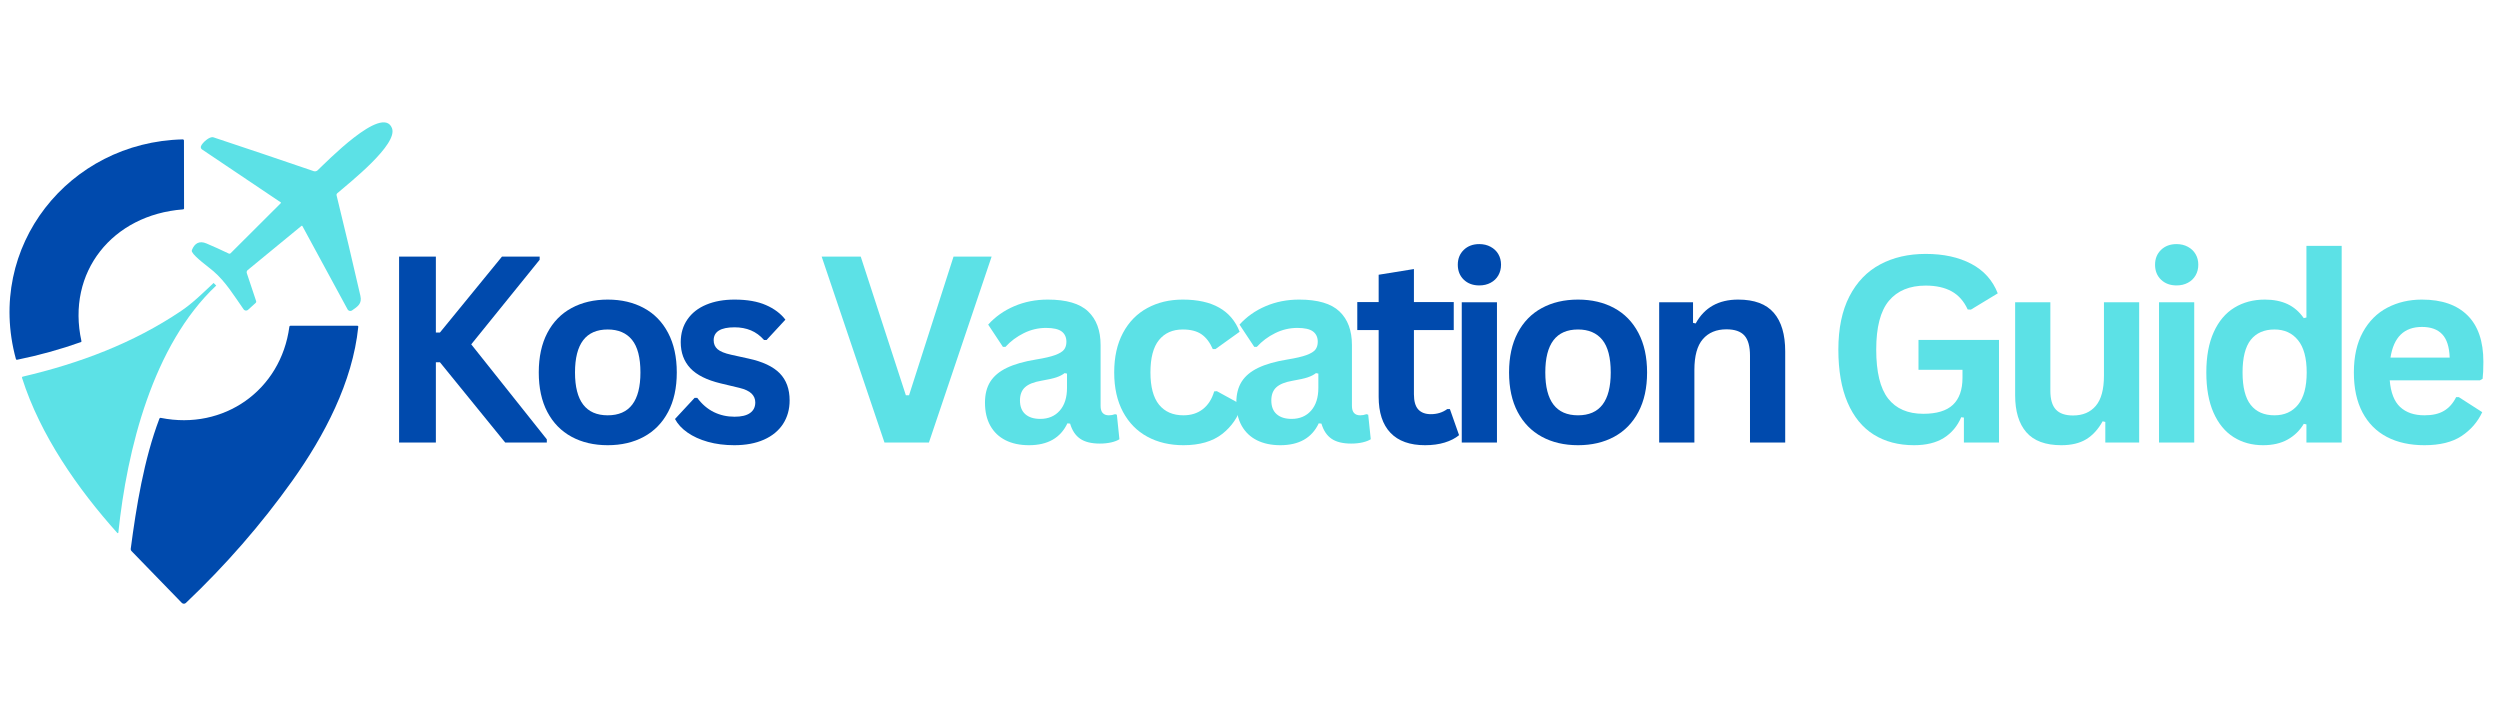 <svg xmlns="http://www.w3.org/2000/svg" xmlns:xlink="http://www.w3.org/1999/xlink" width="960" viewBox="0 0 720 204" height="272" preserveAspectRatio="xMidYMid meet"><defs><clipPath id="0812cf9899"><path d="M 37 93 L 104 93 L 104 173.918 L 37 173.918 Z M 37 93 "></path></clipPath></defs><g id="3786a7eba6"><path style=" stroke:none;fill-rule:evenodd;fill:#5ce1e6;fill-opacity:1;" d="M 57.875 42.105 C 58.238 41.133 60.359 39.184 61.461 39.547 C 71.148 42.766 80.785 46.012 90.371 49.297 C 90.758 49.41 91.172 49.32 91.457 49.059 C 93.719 46.973 110.133 29.957 112.883 36.887 C 114.742 41.566 100.633 52.629 97.09 55.699 C 96.938 55.852 96.875 56.023 96.926 56.223 C 99.297 65.875 101.582 75.523 103.793 85.188 C 104.316 87.484 103.02 88.258 101.383 89.406 C 101.234 89.508 101.059 89.559 100.883 89.559 C 100.559 89.559 100.273 89.383 100.109 89.109 L 87.113 65.152 C 87.027 64.988 86.914 64.977 86.777 65.09 L 71.332 77.785 C 71.07 77.996 70.973 78.359 71.086 78.684 L 73.758 86.688 C 73.832 86.898 73.77 87.121 73.605 87.262 L 71.445 89.219 C 71.297 89.371 71.086 89.445 70.871 89.445 C 70.586 89.445 70.324 89.309 70.16 89.082 C 67.477 85.262 65.016 81.168 61.484 78.121 C 60.012 76.848 56.09 74.078 55.305 72.543 C 55.203 72.367 55.203 72.18 55.281 71.98 C 56.039 70.082 57.414 69.234 59.473 70.121 C 61.645 71.043 63.77 72.004 65.867 73.016 C 66.039 73.102 66.266 73.078 66.414 72.93 L 80.871 58.508 C 80.898 58.484 80.922 58.445 80.922 58.398 C 80.922 58.348 80.898 58.297 80.848 58.273 L 58.188 43.043 C 57.887 42.84 57.75 42.469 57.875 42.117 Z M 57.875 42.105 "></path><path style=" stroke:none;fill-rule:evenodd;fill:#004aad;fill-opacity:1;" d="M 4.57 103.352 C -4.234 71.004 19.836 40.895 52.633 40.145 C 52.82 40.145 52.98 40.293 52.98 40.496 L 53.008 59.969 C 53.008 60.184 52.895 60.293 52.684 60.309 C 32.395 61.855 19.062 78.359 23.457 98.258 C 23.48 98.371 23.418 98.473 23.309 98.52 C 17.316 100.645 11.199 102.34 4.969 103.602 C 4.758 103.652 4.617 103.562 4.57 103.352 Z M 4.57 103.352 "></path><path style=" stroke:none;fill-rule:evenodd;fill:#5ce1e6;fill-opacity:1;" d="M 34.082 153.402 C 34.07 153.488 34.008 153.551 33.918 153.551 C 33.867 153.551 33.832 153.527 33.793 153.5 C 22.371 140.766 11.586 125.301 6.355 108.859 C 6.293 108.645 6.367 108.52 6.566 108.469 C 22.746 104.688 38.312 98.883 52.133 89.57 C 55.48 87.324 58.488 84.34 61.52 81.492 L 62.27 82.242 C 44.008 99.395 36.578 129.48 34.082 153.402 Z M 34.082 153.402 "></path><g clip-rule="nonzero" clip-path="url(#0812cf9899)"><path style=" stroke:none;fill-rule:evenodd;fill:#004aad;fill-opacity:1;" d="M 52.359 173.625 L 37.863 158.695 C 37.688 158.52 37.613 158.309 37.652 158.059 C 39.238 145.996 41.461 132.289 45.891 120.617 C 45.965 120.395 46.129 120.305 46.352 120.355 C 64.441 123.977 80.883 112.414 83.332 94.141 C 83.355 93.926 83.48 93.812 83.707 93.812 L 102.844 93.812 C 103.094 93.812 103.207 93.926 103.18 94.164 C 101.547 110.055 93.418 125.5 84.18 138.469 C 75.203 151.055 64.992 162.777 53.531 173.648 C 53.371 173.801 53.168 173.875 52.957 173.875 C 52.734 173.875 52.508 173.789 52.359 173.625 Z M 52.359 173.625 "></path></g><g style="fill:#004aad;fill-opacity:1;"><g transform="translate(107.983, 127.454)"><path style="stroke:none" d="M 6.953 0 L 6.953 -53.562 L 17.547 -53.562 L 17.547 -31.688 L 18.719 -31.688 L 36.594 -53.562 L 47.438 -53.562 L 47.438 -52.641 L 27.734 -28.281 L 49.5 -0.922 L 49.5 0 L 37.516 0 L 18.719 -23.125 L 17.547 -23.125 L 17.547 0 Z M 6.953 0 "></path></g></g><g style="fill:#004aad;fill-opacity:1;"><g transform="translate(151.539, 127.454)"><path style="stroke:none" d="M 23.484 0.766 C 19.523 0.766 16.051 -0.047 13.062 -1.672 C 10.07 -3.297 7.75 -5.676 6.094 -8.812 C 4.445 -11.945 3.625 -15.738 3.625 -20.188 C 3.625 -24.633 4.445 -28.43 6.094 -31.578 C 7.75 -34.734 10.07 -37.117 13.062 -38.734 C 16.051 -40.359 19.523 -41.172 23.484 -41.172 C 27.441 -41.172 30.914 -40.359 33.906 -38.734 C 36.895 -37.117 39.219 -34.734 40.875 -31.578 C 42.539 -28.43 43.375 -24.633 43.375 -20.188 C 43.375 -15.738 42.539 -11.945 40.875 -8.812 C 39.219 -5.676 36.895 -3.297 33.906 -1.672 C 30.914 -0.047 27.441 0.766 23.484 0.766 Z M 23.484 -7.844 C 29.766 -7.844 32.906 -11.957 32.906 -20.188 C 32.906 -24.457 32.098 -27.586 30.484 -29.578 C 28.867 -31.566 26.535 -32.562 23.484 -32.562 C 17.203 -32.562 14.062 -28.438 14.062 -20.188 C 14.062 -11.957 17.203 -7.844 23.484 -7.844 Z M 23.484 -7.844 "></path></g></g><g style="fill:#004aad;fill-opacity:1;"><g transform="translate(192.568, 127.454)"><path style="stroke:none" d="M 18.906 0.766 C 16.145 0.766 13.613 0.441 11.312 -0.203 C 9.02 -0.848 7.062 -1.738 5.438 -2.875 C 3.812 -4.008 2.609 -5.312 1.828 -6.781 L 7.469 -12.859 L 8.25 -12.859 C 9.594 -11.047 11.176 -9.688 13 -8.781 C 14.832 -7.883 16.828 -7.438 18.984 -7.438 C 20.953 -7.438 22.438 -7.789 23.438 -8.5 C 24.445 -9.207 24.953 -10.223 24.953 -11.547 C 24.953 -12.566 24.586 -13.426 23.859 -14.125 C 23.141 -14.82 21.977 -15.363 20.375 -15.75 L 15.016 -17.031 C 11.016 -17.988 8.094 -19.445 6.25 -21.406 C 4.406 -23.375 3.484 -25.875 3.484 -28.906 C 3.484 -31.414 4.125 -33.598 5.406 -35.453 C 6.688 -37.316 8.492 -38.734 10.828 -39.703 C 13.16 -40.68 15.879 -41.172 18.984 -41.172 C 22.617 -41.172 25.629 -40.645 28.016 -39.594 C 30.41 -38.551 32.281 -37.148 33.625 -35.391 L 28.203 -29.531 L 27.484 -29.531 C 26.359 -30.801 25.094 -31.727 23.688 -32.312 C 22.281 -32.895 20.711 -33.188 18.984 -33.188 C 14.973 -33.188 12.969 -31.941 12.969 -29.453 C 12.969 -28.398 13.336 -27.547 14.078 -26.891 C 14.828 -26.234 16.145 -25.695 18.031 -25.281 L 23 -24.188 C 27.102 -23.301 30.102 -21.883 32 -19.938 C 33.895 -18 34.844 -15.395 34.844 -12.125 C 34.844 -9.562 34.207 -7.301 32.938 -5.344 C 31.664 -3.395 29.832 -1.891 27.438 -0.828 C 25.039 0.234 22.195 0.766 18.906 0.766 Z M 18.906 0.766 "></path></g></g><g style="fill:#004aad;fill-opacity:1;"><g transform="translate(223.89, 127.454)"><path style="stroke:none" d=""></path></g></g><g style="fill:#5ce1e6;fill-opacity:1;"><g transform="translate(235.683, 127.454)"><path style="stroke:none" d="M 31.844 0 L 19.047 0 L 0.953 -53.562 L 12.203 -53.562 L 25.203 -13.625 L 26.125 -13.625 L 38.938 -53.562 L 49.906 -53.562 Z M 31.844 0 "></path></g></g><g style="fill:#5ce1e6;fill-opacity:1;"><g transform="translate(280.595, 127.454)"><path style="stroke:none" d="M 15.75 0.766 C 13.164 0.766 10.922 0.289 9.016 -0.656 C 7.109 -1.613 5.641 -3.016 4.609 -4.859 C 3.586 -6.703 3.078 -8.914 3.078 -11.5 C 3.078 -13.895 3.586 -15.906 4.609 -17.531 C 5.641 -19.156 7.227 -20.484 9.375 -21.516 C 11.531 -22.555 14.344 -23.359 17.812 -23.922 C 20.227 -24.316 22.062 -24.742 23.312 -25.203 C 24.57 -25.672 25.422 -26.195 25.859 -26.781 C 26.305 -27.363 26.531 -28.109 26.531 -29.016 C 26.531 -30.305 26.078 -31.297 25.172 -31.984 C 24.266 -32.672 22.758 -33.016 20.656 -33.016 C 18.414 -33.016 16.281 -32.508 14.25 -31.5 C 12.219 -30.5 10.457 -29.18 8.969 -27.547 L 8.25 -27.547 L 4 -33.969 C 6.051 -36.238 8.551 -38.004 11.5 -39.266 C 14.457 -40.535 17.68 -41.172 21.172 -41.172 C 26.523 -41.172 30.395 -40.035 32.781 -37.766 C 35.176 -35.492 36.375 -32.27 36.375 -28.094 L 36.375 -10.547 C 36.375 -8.742 37.172 -7.844 38.766 -7.844 C 39.367 -7.844 39.969 -7.953 40.562 -8.172 L 41.062 -8.016 L 41.797 -0.953 C 41.234 -0.586 40.453 -0.285 39.453 -0.047 C 38.453 0.18 37.352 0.297 36.156 0.297 C 33.738 0.297 31.852 -0.164 30.5 -1.094 C 29.145 -2.02 28.176 -3.473 27.594 -5.453 L 26.812 -5.531 C 24.832 -1.332 21.145 0.766 15.75 0.766 Z M 18.984 -6.812 C 21.328 -6.812 23.195 -7.598 24.594 -9.172 C 26 -10.754 26.703 -12.945 26.703 -15.75 L 26.703 -19.859 L 26.016 -20 C 25.398 -19.508 24.598 -19.098 23.609 -18.766 C 22.617 -18.441 21.195 -18.125 19.344 -17.812 C 17.145 -17.438 15.562 -16.801 14.594 -15.906 C 13.633 -15.02 13.156 -13.758 13.156 -12.125 C 13.156 -10.395 13.664 -9.078 14.688 -8.172 C 15.719 -7.266 17.148 -6.812 18.984 -6.812 Z M 18.984 -6.812 "></path></g></g><g style="fill:#5ce1e6;fill-opacity:1;"><g transform="translate(317.265, 127.454)"><path style="stroke:none" d="M 23.562 0.766 C 19.656 0.766 16.195 -0.047 13.188 -1.672 C 10.188 -3.297 7.844 -5.68 6.156 -8.828 C 4.469 -11.984 3.625 -15.77 3.625 -20.188 C 3.625 -24.633 4.469 -28.43 6.156 -31.578 C 7.844 -34.734 10.176 -37.117 13.156 -38.734 C 16.133 -40.359 19.539 -41.172 23.375 -41.172 C 31.895 -41.172 37.352 -38.082 39.75 -31.906 L 32.797 -26.922 L 32.016 -26.922 C 31.191 -28.828 30.113 -30.242 28.781 -31.172 C 27.445 -32.098 25.645 -32.562 23.375 -32.562 C 20.445 -32.562 18.16 -31.547 16.516 -29.516 C 14.879 -27.492 14.062 -24.383 14.062 -20.188 C 14.062 -16.031 14.891 -12.93 16.547 -10.891 C 18.211 -8.859 20.551 -7.844 23.562 -7.844 C 25.758 -7.844 27.617 -8.43 29.141 -9.609 C 30.672 -10.797 31.766 -12.504 32.422 -14.734 L 33.188 -14.797 L 40.406 -10.844 C 39.383 -7.426 37.488 -4.633 34.719 -2.469 C 31.945 -0.312 28.227 0.766 23.562 0.766 Z M 23.562 0.766 "></path></g></g><g style="fill:#5ce1e6;fill-opacity:1;"><g transform="translate(352.983, 127.454)"><path style="stroke:none" d="M 15.75 0.766 C 13.164 0.766 10.922 0.289 9.016 -0.656 C 7.109 -1.613 5.641 -3.016 4.609 -4.859 C 3.586 -6.703 3.078 -8.914 3.078 -11.5 C 3.078 -13.895 3.586 -15.906 4.609 -17.531 C 5.641 -19.156 7.227 -20.484 9.375 -21.516 C 11.531 -22.555 14.344 -23.359 17.812 -23.922 C 20.227 -24.316 22.062 -24.742 23.312 -25.203 C 24.57 -25.672 25.422 -26.195 25.859 -26.781 C 26.305 -27.363 26.531 -28.109 26.531 -29.016 C 26.531 -30.305 26.078 -31.297 25.172 -31.984 C 24.266 -32.672 22.758 -33.016 20.656 -33.016 C 18.414 -33.016 16.281 -32.508 14.25 -31.5 C 12.219 -30.5 10.457 -29.18 8.969 -27.547 L 8.25 -27.547 L 4 -33.969 C 6.051 -36.238 8.551 -38.004 11.5 -39.266 C 14.457 -40.535 17.68 -41.172 21.172 -41.172 C 26.523 -41.172 30.395 -40.035 32.781 -37.766 C 35.176 -35.492 36.375 -32.27 36.375 -28.094 L 36.375 -10.547 C 36.375 -8.742 37.172 -7.844 38.766 -7.844 C 39.367 -7.844 39.969 -7.953 40.562 -8.172 L 41.062 -8.016 L 41.797 -0.953 C 41.234 -0.586 40.453 -0.285 39.453 -0.047 C 38.453 0.18 37.352 0.297 36.156 0.297 C 33.738 0.297 31.852 -0.164 30.5 -1.094 C 29.145 -2.02 28.176 -3.473 27.594 -5.453 L 26.812 -5.531 C 24.832 -1.332 21.145 0.766 15.75 0.766 Z M 18.984 -6.812 C 21.328 -6.812 23.195 -7.598 24.594 -9.172 C 26 -10.754 26.703 -12.945 26.703 -15.75 L 26.703 -19.859 L 26.016 -20 C 25.398 -19.508 24.598 -19.098 23.609 -18.766 C 22.617 -18.441 21.195 -18.125 19.344 -17.812 C 17.145 -17.438 15.562 -16.801 14.594 -15.906 C 13.633 -15.02 13.156 -13.758 13.156 -12.125 C 13.156 -10.395 13.664 -9.078 14.688 -8.172 C 15.719 -7.266 17.148 -6.812 18.984 -6.812 Z M 18.984 -6.812 "></path></g></g><g style="fill:#004aad;fill-opacity:1;"><g transform="translate(389.695, 127.454)"><path style="stroke:none" d="M 27.875 -9.641 L 30.516 -2.125 C 29.422 -1.219 28.039 -0.508 26.375 0 C 24.719 0.508 22.836 0.766 20.734 0.766 C 16.359 0.766 13.035 -0.422 10.766 -2.797 C 8.492 -5.18 7.359 -8.645 7.359 -13.188 L 7.359 -32.391 L 1.203 -32.391 L 1.203 -40.453 L 7.359 -40.453 L 7.359 -48.328 L 17.516 -49.969 L 17.516 -40.453 L 28.984 -40.453 L 28.984 -32.391 L 17.516 -32.391 L 17.516 -13.922 C 17.516 -11.922 17.926 -10.461 18.75 -9.547 C 19.582 -8.629 20.797 -8.172 22.391 -8.172 C 24.191 -8.172 25.766 -8.66 27.109 -9.641 Z M 27.875 -9.641 "></path></g></g><g style="fill:#004aad;fill-opacity:1;"><g transform="translate(415.157, 127.454)"><path style="stroke:none" d="M 10.875 -45.25 C 9.051 -45.25 7.562 -45.801 6.406 -46.906 C 5.258 -48.02 4.688 -49.457 4.688 -51.219 C 4.688 -52.945 5.258 -54.367 6.406 -55.484 C 7.562 -56.598 9.051 -57.156 10.875 -57.156 C 12.102 -57.156 13.191 -56.895 14.141 -56.375 C 15.098 -55.863 15.836 -55.16 16.359 -54.266 C 16.879 -53.379 17.141 -52.363 17.141 -51.219 C 17.141 -50.07 16.879 -49.047 16.359 -48.141 C 15.836 -47.234 15.098 -46.523 14.141 -46.016 C 13.191 -45.504 12.102 -45.25 10.875 -45.25 Z M 5.828 0 L 5.828 -40.406 L 15.969 -40.406 L 15.969 0 Z M 5.828 0 "></path></g></g><g style="fill:#004aad;fill-opacity:1;"><g transform="translate(430.985, 127.454)"><path style="stroke:none" d="M 23.484 0.766 C 19.523 0.766 16.051 -0.047 13.062 -1.672 C 10.07 -3.297 7.75 -5.676 6.094 -8.812 C 4.445 -11.945 3.625 -15.738 3.625 -20.188 C 3.625 -24.633 4.445 -28.43 6.094 -31.578 C 7.75 -34.734 10.07 -37.117 13.062 -38.734 C 16.051 -40.359 19.523 -41.172 23.484 -41.172 C 27.441 -41.172 30.914 -40.359 33.906 -38.734 C 36.895 -37.117 39.219 -34.734 40.875 -31.578 C 42.539 -28.43 43.375 -24.633 43.375 -20.188 C 43.375 -15.738 42.539 -11.945 40.875 -8.812 C 39.219 -5.676 36.895 -3.297 33.906 -1.672 C 30.914 -0.047 27.441 0.766 23.484 0.766 Z M 23.484 -7.844 C 29.766 -7.844 32.906 -11.957 32.906 -20.188 C 32.906 -24.457 32.098 -27.586 30.484 -29.578 C 28.867 -31.566 26.535 -32.562 23.484 -32.562 C 17.203 -32.562 14.062 -28.438 14.062 -20.188 C 14.062 -11.957 17.203 -7.844 23.484 -7.844 Z M 23.484 -7.844 "></path></g></g><g style="fill:#004aad;fill-opacity:1;"><g transform="translate(472.014, 127.454)"><path style="stroke:none" d="M 5.828 0 L 5.828 -40.406 L 15.578 -40.406 L 15.578 -34.469 L 16.344 -34.297 C 18.852 -38.879 22.93 -41.172 28.578 -41.172 C 33.242 -41.172 36.664 -39.898 38.844 -37.359 C 41.031 -34.828 42.125 -31.129 42.125 -26.266 L 42.125 0 L 31.984 0 L 31.984 -25.016 C 31.984 -27.703 31.445 -29.641 30.375 -30.828 C 29.301 -32.016 27.578 -32.609 25.203 -32.609 C 22.297 -32.609 20.031 -31.664 18.406 -29.781 C 16.781 -27.906 15.969 -24.953 15.969 -20.922 L 15.969 0 Z M 5.828 0 "></path></g></g><g style="fill:#5ce1e6;fill-opacity:1;"><g transform="translate(513.419, 127.454)"><path style="stroke:none" d=""></path></g></g><g style="fill:#5ce1e6;fill-opacity:1;"><g transform="translate(525.228, 127.454)"><path style="stroke:none" d="M 26.016 0.766 C 21.547 0.766 17.68 -0.25 14.422 -2.281 C 11.16 -4.32 8.645 -7.398 6.875 -11.516 C 5.102 -15.641 4.219 -20.727 4.219 -26.781 C 4.219 -32.883 5.281 -37.992 7.406 -42.109 C 9.531 -46.223 12.477 -49.285 16.25 -51.297 C 20.02 -53.316 24.395 -54.328 29.375 -54.328 C 34.508 -54.328 38.883 -53.375 42.5 -51.469 C 46.113 -49.562 48.656 -46.727 50.125 -42.969 L 42.391 -38.281 L 41.469 -38.328 C 40.375 -40.711 38.832 -42.453 36.844 -43.547 C 34.852 -44.648 32.363 -45.203 29.375 -45.203 C 24.758 -45.203 21.227 -43.742 18.781 -40.828 C 16.344 -37.91 15.125 -33.227 15.125 -26.781 C 15.125 -20.312 16.266 -15.609 18.547 -12.672 C 20.836 -9.742 24.219 -8.281 28.688 -8.281 C 32.539 -8.281 35.383 -9.145 37.219 -10.875 C 39.051 -12.613 39.969 -15.203 39.969 -18.641 L 39.969 -20.953 L 27.297 -20.953 L 27.297 -29.562 L 50.484 -29.562 L 50.484 0 L 40.375 0 L 40.375 -7.188 L 39.609 -7.297 C 38.504 -4.723 36.832 -2.734 34.594 -1.328 C 32.363 0.066 29.504 0.766 26.016 0.766 Z M 26.016 0.766 "></path></g></g><g style="fill:#5ce1e6;fill-opacity:1;"><g transform="translate(575.158, 127.454)"><path style="stroke:none" d="M 18.5 0.766 C 13.957 0.766 10.602 -0.473 8.438 -2.953 C 6.281 -5.43 5.203 -8.988 5.203 -13.625 L 5.203 -40.406 L 15.344 -40.406 L 15.344 -14.906 C 15.344 -12.438 15.875 -10.633 16.938 -9.5 C 18 -8.363 19.645 -7.797 21.875 -7.797 C 24.676 -7.797 26.859 -8.719 28.422 -10.562 C 29.992 -12.406 30.781 -15.305 30.781 -19.266 L 30.781 -40.406 L 40.922 -40.406 L 40.922 0 L 31.172 0 L 31.172 -5.938 L 30.406 -6.125 C 29.113 -3.801 27.531 -2.07 25.656 -0.938 C 23.789 0.195 21.406 0.766 18.5 0.766 Z M 18.5 0.766 "></path></g></g><g style="fill:#5ce1e6;fill-opacity:1;"><g transform="translate(615.968, 127.454)"><path style="stroke:none" d="M 10.875 -45.25 C 9.051 -45.25 7.562 -45.801 6.406 -46.906 C 5.258 -48.02 4.688 -49.457 4.688 -51.219 C 4.688 -52.945 5.258 -54.367 6.406 -55.484 C 7.562 -56.598 9.051 -57.156 10.875 -57.156 C 12.102 -57.156 13.191 -56.895 14.141 -56.375 C 15.098 -55.863 15.836 -55.16 16.359 -54.266 C 16.879 -53.379 17.141 -52.363 17.141 -51.219 C 17.141 -50.07 16.879 -49.047 16.359 -48.141 C 15.836 -47.234 15.098 -46.523 14.141 -46.016 C 13.191 -45.504 12.102 -45.25 10.875 -45.25 Z M 5.828 0 L 5.828 -40.406 L 15.969 -40.406 L 15.969 0 Z M 5.828 0 "></path></g></g><g style="fill:#5ce1e6;fill-opacity:1;"><g transform="translate(631.796, 127.454)"><path style="stroke:none" d="M 19.969 0.766 C 16.77 0.766 13.941 -0.008 11.484 -1.562 C 9.023 -3.113 7.098 -5.457 5.703 -8.594 C 4.316 -11.727 3.625 -15.594 3.625 -20.188 C 3.625 -24.801 4.336 -28.676 5.766 -31.812 C 7.191 -34.957 9.172 -37.301 11.703 -38.844 C 14.234 -40.395 17.16 -41.172 20.484 -41.172 C 22.992 -41.172 25.172 -40.738 27.016 -39.875 C 28.859 -39.008 30.414 -37.66 31.688 -35.828 L 32.453 -36.016 L 32.453 -56.641 L 42.609 -56.641 L 42.609 0 L 32.453 0 L 32.453 -5.234 L 31.688 -5.391 C 30.562 -3.484 29.02 -1.977 27.062 -0.875 C 25.113 0.219 22.75 0.766 19.969 0.766 Z M 23.266 -7.844 C 26.117 -7.844 28.375 -8.859 30.031 -10.891 C 31.695 -12.93 32.531 -16.031 32.531 -20.188 C 32.531 -24.344 31.695 -27.441 30.031 -29.484 C 28.375 -31.535 26.117 -32.562 23.266 -32.562 C 20.285 -32.562 18.004 -31.566 16.422 -29.578 C 14.848 -27.586 14.062 -24.457 14.062 -20.188 C 14.062 -15.938 14.848 -12.816 16.422 -10.828 C 18.004 -8.836 20.285 -7.844 23.266 -7.844 Z M 23.266 -7.844 "></path></g></g><g style="fill:#5ce1e6;fill-opacity:1;"><g transform="translate(674.29, 127.454)"><path style="stroke:none" d="M 39.938 -17.922 L 13.953 -17.922 C 14.242 -14.398 15.242 -11.836 16.953 -10.234 C 18.672 -8.641 21.004 -7.844 23.953 -7.844 C 26.273 -7.844 28.156 -8.273 29.594 -9.141 C 31.039 -10.004 32.203 -11.316 33.078 -13.078 L 33.859 -13.078 L 40.594 -8.75 C 39.27 -5.914 37.273 -3.617 34.609 -1.859 C 31.953 -0.109 28.398 0.766 23.953 0.766 C 19.785 0.766 16.18 -0.023 13.141 -1.609 C 10.098 -3.203 7.75 -5.566 6.094 -8.703 C 4.445 -11.836 3.625 -15.664 3.625 -20.188 C 3.625 -24.781 4.488 -28.648 6.219 -31.797 C 7.957 -34.953 10.305 -37.301 13.266 -38.844 C 16.223 -40.395 19.547 -41.172 23.234 -41.172 C 28.941 -41.172 33.316 -39.656 36.359 -36.625 C 39.398 -33.602 40.922 -29.16 40.922 -23.297 C 40.922 -21.172 40.848 -19.523 40.703 -18.359 Z M 31.219 -24.469 C 31.113 -27.551 30.395 -29.789 29.062 -31.188 C 27.738 -32.594 25.797 -33.297 23.234 -33.297 C 18.098 -33.297 15.078 -30.352 14.172 -24.469 Z M 31.219 -24.469 "></path></g></g></g></svg>